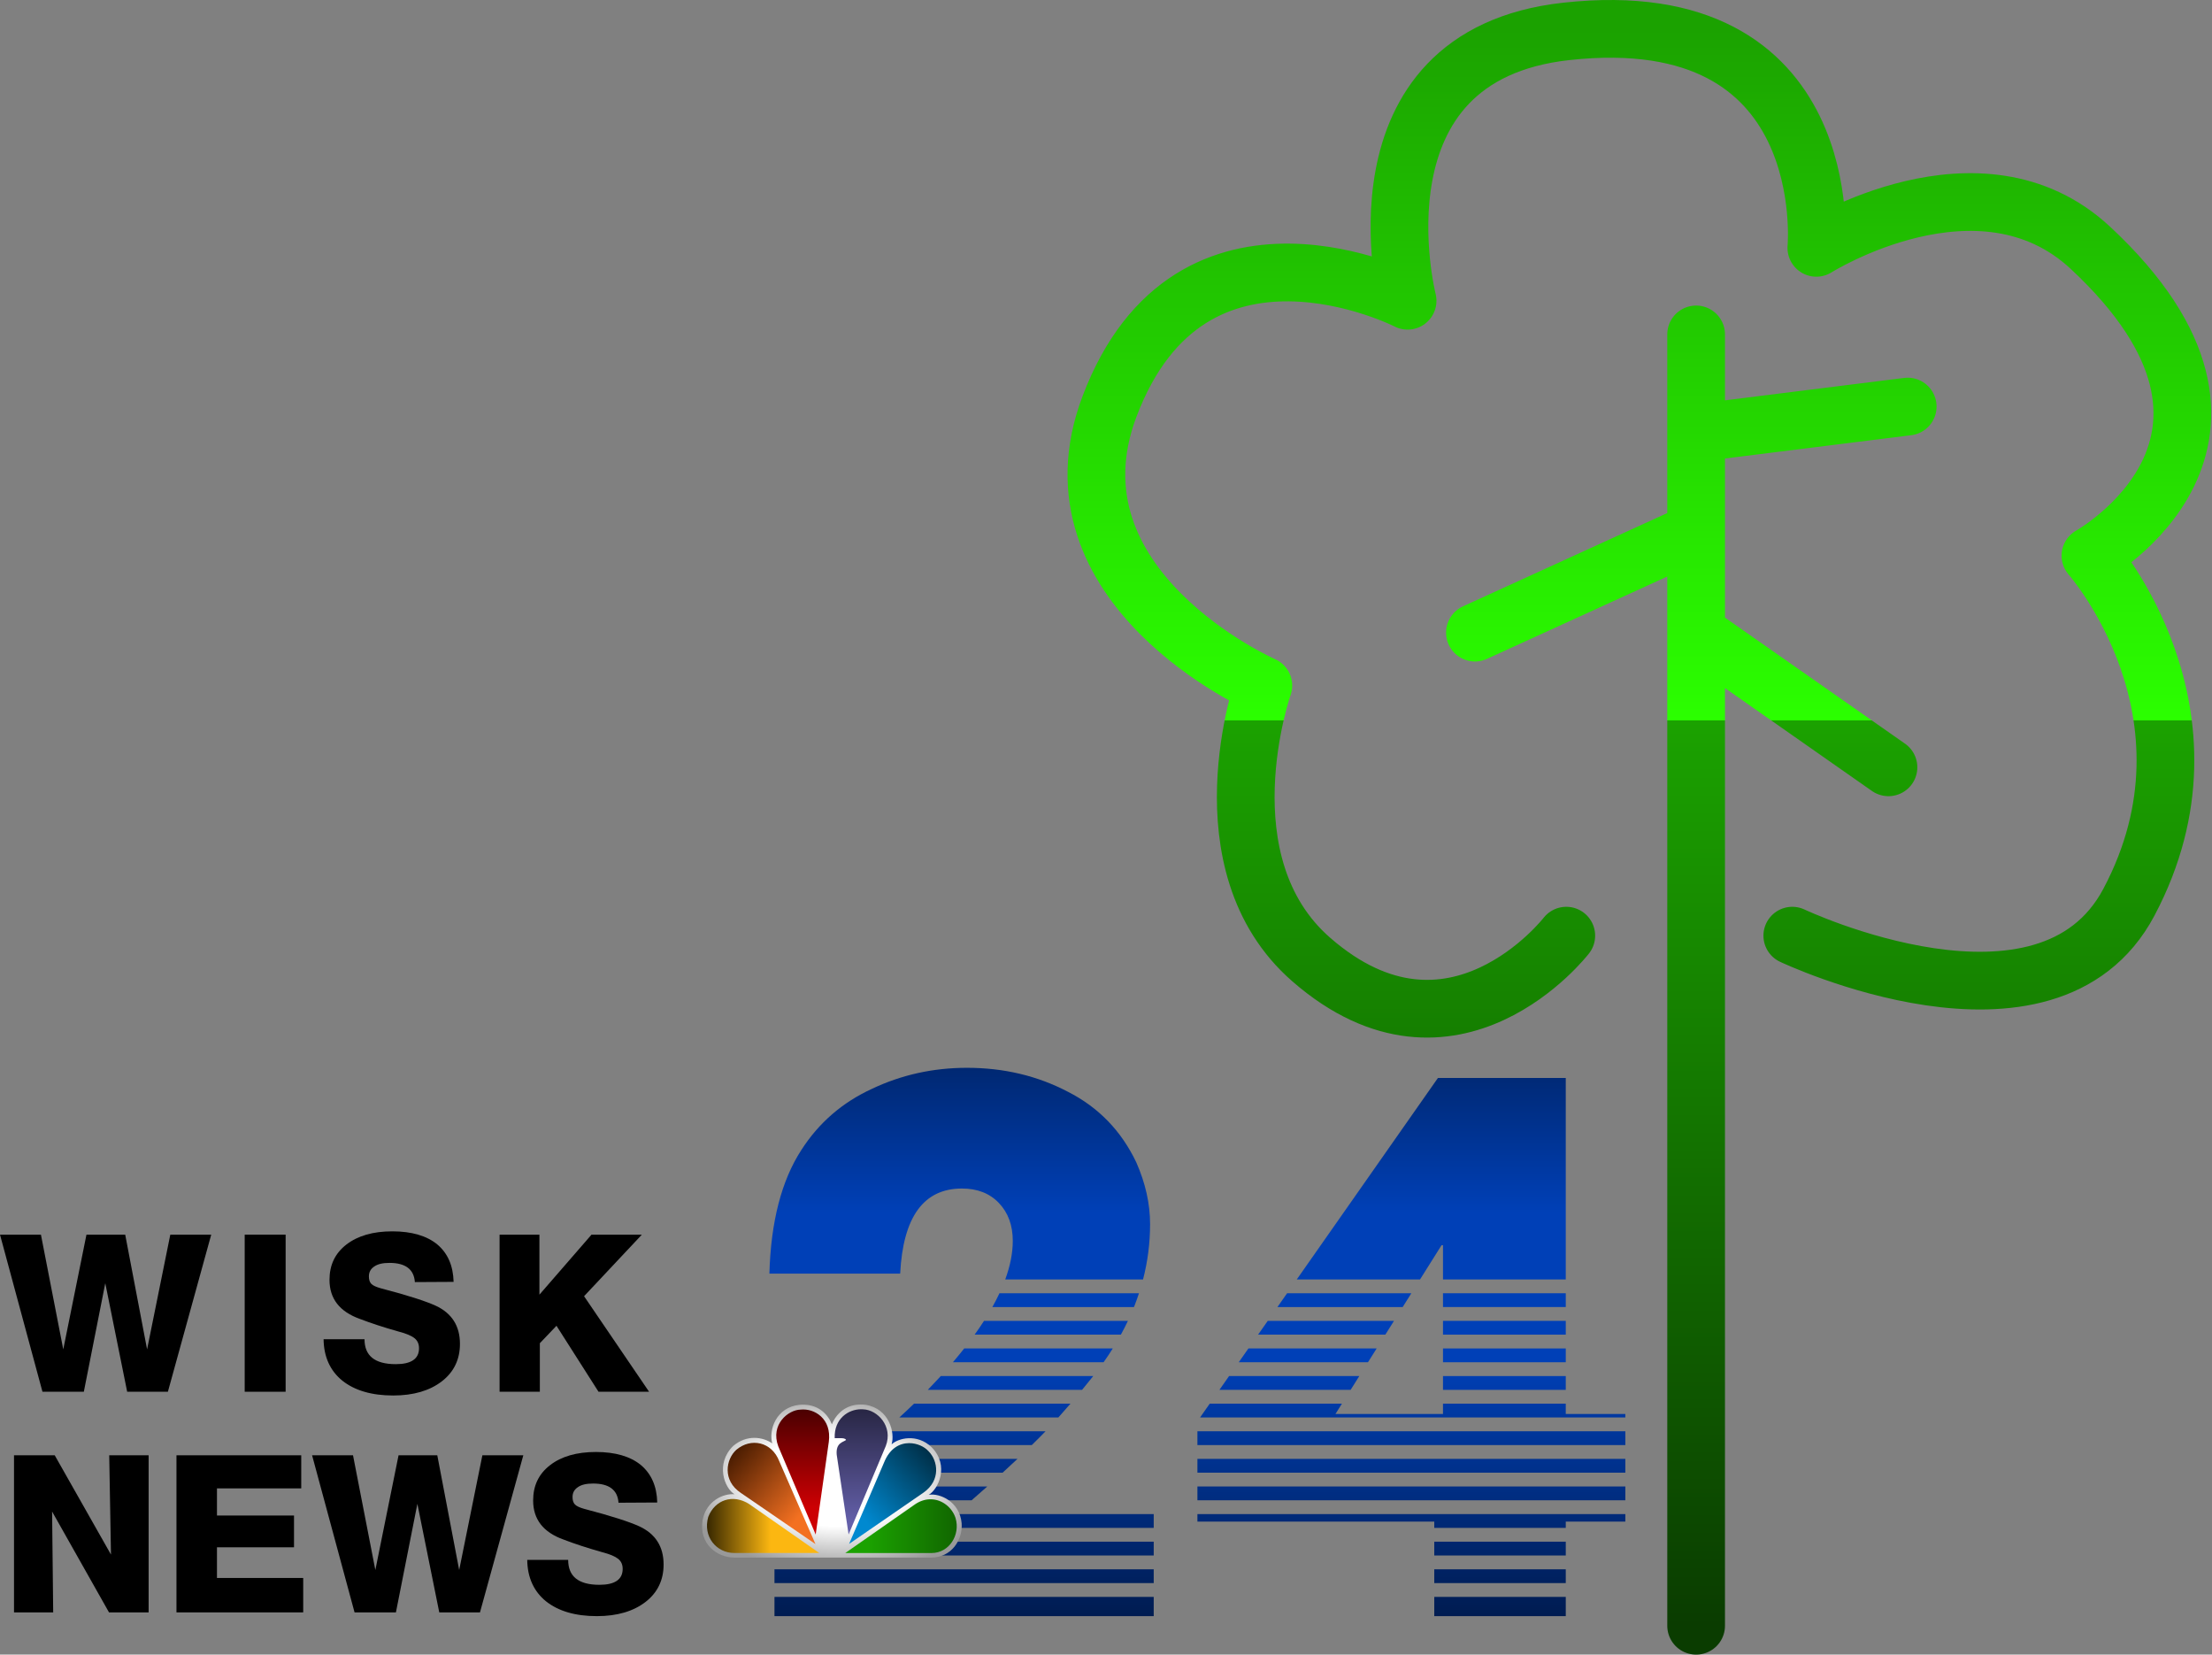 <svg width="230" height="172" viewBox="0 0 230 172" fill="none" xmlns="http://www.w3.org/2000/svg">
<rect x="0" y="0" width="230" height="172" fill="#808080" stroke="none"/>
<path d="M176.36 169V65.763M176.36 34.763V45.013M176.36 55.263L153.36 65.763M176.36 55.263V65.763M176.36 55.263V45.013M176.36 65.763L196.36 79.763M176.36 45.013L198.36 42.263M162.86 97.263C162.86 97.263 151.054 112.541 136.36 99.763C124.86 89.763 131.36 71.263 131.36 71.263C131.36 71.263 108.247 61.091 115.36 42.263C123.86 19.763 146.36 31.263 146.36 31.263C146.36 31.263 139.859 5.791 162.86 3.263C191.233 0.145 188.86 25.763 188.86 25.763C188.86 25.763 205.859 15.051 217.36 25.763C238.859 45.789 217.36 57.763 217.36 57.763C217.36 57.763 231.821 74.065 221.359 93.789C212.859 109.815 186.359 97.263 186.359 97.263" stroke="url(#paint0_linear_8772_90)" stroke-width="6" stroke-linecap="round" stroke-linejoin="round"/>
<path d="M119.961 168H80.528V166H119.961V168Z" fill="url(#paint1_linear_8772_90)"/>
<path d="M162.806 168H149.133V166H162.806V168Z" fill="url(#paint2_linear_8772_90)"/>
<path d="M119.961 164.565H80.528V163.131H119.961V164.565Z" fill="url(#paint3_linear_8772_90)"/>
<path d="M162.806 164.565H149.133V163.131H162.806V164.565Z" fill="url(#paint4_linear_8772_90)"/>
<path d="M119.961 161.695H80.528V160.261H119.961V161.695Z" fill="url(#paint5_linear_8772_90)"/>
<path d="M162.806 161.695H149.133V160.261H162.806V161.695Z" fill="url(#paint6_linear_8772_90)"/>
<path d="M119.961 158.826H80.528V157.392H119.961V158.826Z" fill="url(#paint7_linear_8772_90)"/>
<path d="M169 158.173H162.806V158.826H149.133V158.173H124.506V157.392H169V158.173Z" fill="url(#paint8_linear_8772_90)"/>
<path d="M102.657 154.521C102.137 154.984 101.594 155.463 101.028 155.956H81.959C82.701 155.469 83.418 154.99 84.111 154.521H102.657Z" fill="url(#paint9_linear_8772_90)"/>
<path d="M169 155.956H124.506V154.521H169V155.956Z" fill="url(#paint10_linear_8772_90)"/>
<path d="M105.797 151.652C105.312 152.11 104.797 152.588 104.25 153.087H86.195C86.894 152.597 87.564 152.12 88.204 151.652H105.797Z" fill="url(#paint11_linear_8772_90)"/>
<path d="M169 153.087H124.506V151.652H169V153.087Z" fill="url(#paint12_linear_8772_90)"/>
<path d="M108.713 148.782C108.324 149.187 107.944 149.571 107.572 149.933C107.478 150.027 107.381 150.121 107.283 150.218H90.121C90.147 150.198 90.173 150.179 90.198 150.159C90.766 149.712 91.324 149.251 91.877 148.782H108.713Z" fill="url(#paint13_linear_8772_90)"/>
<path d="M169 150.218H124.506V148.782H169V150.218Z" fill="url(#paint14_linear_8772_90)"/>
<path d="M111.305 145.913C110.877 146.413 110.458 146.891 110.047 147.348H93.51C94.025 146.879 94.535 146.401 95.038 145.913H111.305Z" fill="url(#paint15_linear_8772_90)"/>
<path d="M162.806 146.984H169V147.348H124.781L125.786 145.913H139.533L138.859 146.984H150.039V145.913H162.806V146.984Z" fill="url(#paint16_linear_8772_90)"/>
<path d="M113.672 143.044C113.53 143.224 113.385 143.403 113.238 143.582C112.993 143.887 112.749 144.186 112.509 144.479H96.468C96.849 144.084 97.228 143.686 97.602 143.28C97.674 143.202 97.744 143.122 97.815 143.044H113.672Z" fill="url(#paint17_linear_8772_90)"/>
<path d="M140.435 144.479H126.792L127.797 143.044H141.337L140.435 144.479Z" fill="url(#paint18_linear_8772_90)"/>
<path d="M162.806 144.479H150.039V143.044H162.806V144.479Z" fill="url(#paint19_linear_8772_90)"/>
<path d="M115.705 140.174C115.404 140.654 115.085 141.133 114.748 141.608H99.08C99.493 141.124 99.884 140.645 100.256 140.174H115.705Z" fill="url(#paint20_linear_8772_90)"/>
<path d="M142.239 141.608H128.803L129.809 140.174H143.142L142.239 141.608Z" fill="url(#paint21_linear_8772_90)"/>
<path d="M162.806 141.608H150.039V140.174H162.806V141.608Z" fill="url(#paint22_linear_8772_90)"/>
<path d="M117.28 137.305C117.053 137.785 116.809 138.264 116.548 138.739H101.339C101.688 138.254 102.014 137.775 102.317 137.305H117.28Z" fill="url(#paint23_linear_8772_90)"/>
<path d="M144.044 138.739H130.813L131.819 137.305H144.946L144.044 138.739Z" fill="url(#paint24_linear_8772_90)"/>
<path d="M162.806 138.739H150.039V137.305H162.806V138.739Z" fill="url(#paint25_linear_8772_90)"/>
<path d="M118.43 134.435C118.297 134.839 118.153 135.243 117.997 135.645C117.968 135.72 117.937 135.794 117.907 135.869H103.183C103.456 135.383 103.701 134.904 103.922 134.435H118.43Z" fill="url(#paint26_linear_8772_90)"/>
<path d="M145.849 135.869H132.825L133.83 134.435H146.751L145.849 135.869Z" fill="url(#paint27_linear_8772_90)"/>
<path d="M162.806 135.869H150.039V134.435H162.806V135.869Z" fill="url(#paint28_linear_8772_90)"/>
<path d="M100.547 111C104.374 111 107.875 111.832 111.048 113.495C114.22 115.108 116.587 117.552 118.148 120.827C119.105 122.994 119.584 125.136 119.584 127.253C119.584 129.203 119.339 131.119 118.852 133H104.523C105.044 131.58 105.307 130.244 105.307 128.992C105.307 127.379 104.828 126.069 103.871 125.061C102.914 124.053 101.63 123.549 100.019 123.549C96.04 123.549 93.9 126.497 93.598 132.394H80C80.151 127.001 81.26 122.717 83.324 119.542C85.137 116.72 87.579 114.603 90.651 113.192C93.723 111.731 97.022 111 100.547 111Z" fill="url(#paint29_linear_8772_90)"/>
<path d="M162.806 133H150.039V129.445H149.888L147.652 133H134.836L149.511 112.059H162.806V133Z" fill="url(#paint30_linear_8772_90)"/>
<path d="M86.499 148.058C86.078 147.008 85.053 145.874 83.132 146.03C80.686 146.295 79.924 148.638 80.293 150.036C79.319 149.376 77.662 149.086 76.216 150.324C74.349 152.194 75.347 154.724 76.374 155.33C75.243 155.225 73.455 155.989 73.059 157.987C72.638 160.468 74.531 161.914 76.374 161.914H96.809C98.94 161.914 100.123 160.072 99.99 158.335C99.781 156.068 97.704 155.198 96.572 155.384C97.518 154.856 98.782 152.378 96.86 150.43C95.335 148.98 93.39 149.508 92.706 150.14C93.075 148.929 92.471 146.425 89.996 146.029C89.825 146.01 89.66 146 89.504 146C87.615 146 86.766 147.38 86.499 148.058Z" fill="url(#paint31_radial_8772_90)"/>
<path d="M76.558 150.711C75.479 151.687 75.086 153.898 77.031 155.191L84.79 160.51L81.028 151.898C80.24 149.866 78.083 149.422 76.558 150.711Z" fill="url(#paint32_linear_8772_90)"/>
<path d="M83.234 146.531C81.973 146.556 80.079 148.057 80.922 150.349L84.813 159.518L86.18 149.874C86.497 147.477 84.682 146.371 83.234 146.531Z" fill="url(#paint33_linear_8772_90)"/>
<path d="M86.79 149.503H87.525C87.525 149.503 87.918 149.503 87.972 149.688C87.682 149.925 86.894 149.954 86.999 151.216L88.236 159.514L92.1 150.321C92.891 148.268 91.231 146.554 89.76 146.501C89.691 146.496 89.622 146.492 89.55 146.492C88.23 146.492 86.716 147.451 86.79 149.503Z" fill="url(#paint34_linear_8772_90)"/>
<path d="M91.942 151.984L88.287 160.493L96.044 155.146C97.832 153.879 97.543 151.852 96.543 150.851C96.123 150.38 95.353 150.016 94.537 150.016C93.572 150.015 92.54 150.526 91.942 151.984Z" fill="url(#paint35_linear_8772_90)"/>
<path d="M95.175 156.356L87.891 161.441H96.86C98.7 161.441 99.883 159.544 99.357 157.805C99.005 156.711 97.963 155.853 96.754 155.852C96.245 155.852 95.706 156.005 95.175 156.356Z" fill="url(#paint36_linear_8772_90)"/>
<path d="M76.348 161.435H85.185L77.899 156.35C76.215 155.27 74.323 155.902 73.639 157.695C73.06 159.748 74.506 161.435 76.348 161.435Z" fill="url(#paint37_linear_8772_90)"/>
<path d="M8.717 144.674H4.415L0 128.344H4.256L6.578 140.271L8.99 128.344H13.019L15.294 140.271L17.707 128.344H21.963L17.457 144.674H13.223L10.947 133.39L8.717 144.674Z" fill="black"/>
<path d="M29.699 128.344V144.674H25.443V128.344H29.699Z" fill="black"/>
<path d="M47.165 133.252L43.137 133.275C43.046 131.945 42.158 131.28 40.497 131.28C39.814 131.28 39.291 131.394 38.926 131.647C38.539 131.899 38.357 132.243 38.357 132.679C38.357 133 38.426 133.275 38.608 133.459C38.79 133.642 39.108 133.78 39.586 133.917C42.409 134.651 44.298 135.271 45.299 135.729C46.983 136.509 47.825 137.839 47.825 139.697C47.825 141.326 47.188 142.633 45.936 143.596C44.685 144.56 43 145.064 40.884 145.064C38.63 145.064 36.878 144.537 35.603 143.528C34.329 142.495 33.669 141.05 33.646 139.216H37.902C37.902 140.936 38.972 141.807 41.157 141.807C42.75 141.807 43.569 141.257 43.569 140.156C43.569 139.697 43.41 139.353 43.091 139.101C42.773 138.849 42.227 138.619 41.43 138.413C39.882 137.977 38.562 137.541 37.424 137.106C35.308 136.349 34.261 134.995 34.261 133.046C34.261 131.509 34.83 130.294 36.013 129.376C37.197 128.459 38.79 128 40.793 128C42.796 128 44.366 128.459 45.459 129.353C46.551 130.271 47.12 131.555 47.165 133.252Z" fill="black"/>
<path d="M66.739 128.344L60.73 134.743L67.49 144.674H62.232L57.862 137.817L56.133 139.628V144.674H51.945V128.344H56.087V134.583L61.504 128.344H66.739Z" fill="black"/>
<path d="M1.457 167.61V151.28H5.69L11.539 161.601L11.357 151.28H15.454V167.61H11.334L5.417 157.128L5.531 167.61H1.457Z" fill="black"/>
<path d="M31.322 151.28V154.72H22.56V157.541H30.571V160.844H22.56V164.032H31.527V167.61H18.349V151.28H31.322Z" fill="black"/>
<path d="M41.167 167.61H36.866L32.45 151.28H36.706L39.028 163.206L41.441 151.28H45.469L47.745 163.206L50.157 151.28H54.413L49.907 167.61H45.674L43.398 156.326L41.167 167.61Z" fill="black"/>
<path d="M68.34 156.188L64.311 156.211C64.221 154.881 63.333 154.216 61.671 154.216C60.989 154.216 60.465 154.33 60.101 154.583C59.714 154.835 59.532 155.179 59.532 155.615C59.532 155.936 59.6 156.211 59.782 156.394C59.964 156.578 60.283 156.716 60.761 156.853C63.583 157.587 65.472 158.206 66.474 158.665C68.158 159.445 69 160.775 69 162.633C69 164.261 68.363 165.569 67.111 166.532C65.859 167.495 64.175 168 62.058 168C59.805 168 58.053 167.472 56.778 166.463C55.504 165.431 54.843 163.986 54.821 162.151H59.077C59.077 163.872 60.147 164.743 62.331 164.743C63.925 164.743 64.744 164.193 64.744 163.092C64.744 162.633 64.585 162.289 64.266 162.037C63.947 161.784 63.401 161.555 62.605 161.349C61.057 160.913 59.737 160.477 58.599 160.041C56.482 159.284 55.435 157.931 55.435 155.982C55.435 154.445 56.004 153.229 57.188 152.312C58.371 151.394 59.964 150.936 61.967 150.936C63.97 150.936 65.54 151.394 66.633 152.289C67.725 153.206 68.294 154.491 68.34 156.188Z" fill="black"/>
<defs>
<linearGradient id="paint0_linear_8772_90" x1="170.458" y1="3" x2="170.458" y2="169" gradientUnits="userSpaceOnUse">
<stop stop-color="#1BA200"/>
<stop offset="0.433" stop-color="#2BFF00"/>
<stop offset="0.433" stop-color="#1BA200"/>
<stop offset="1" stop-color="#0A3C00"/>
</linearGradient>
<linearGradient id="paint1_linear_8772_90" x1="124.5" y1="111" x2="124.5" y2="168" gradientUnits="userSpaceOnUse">
<stop stop-color="#002872"/>
<stop offset="0.264" stop-color="#0040B7"/>
<stop offset="0.534" stop-color="#0040B7"/>
<stop offset="1" stop-color="#001C51"/>
</linearGradient>
<linearGradient id="paint2_linear_8772_90" x1="124.5" y1="111" x2="124.5" y2="168" gradientUnits="userSpaceOnUse">
<stop stop-color="#002872"/>
<stop offset="0.264" stop-color="#0040B7"/>
<stop offset="0.534" stop-color="#0040B7"/>
<stop offset="1" stop-color="#001C51"/>
</linearGradient>
<linearGradient id="paint3_linear_8772_90" x1="124.5" y1="111" x2="124.5" y2="168" gradientUnits="userSpaceOnUse">
<stop stop-color="#002872"/>
<stop offset="0.264" stop-color="#0040B7"/>
<stop offset="0.534" stop-color="#0040B7"/>
<stop offset="1" stop-color="#001C51"/>
</linearGradient>
<linearGradient id="paint4_linear_8772_90" x1="124.5" y1="111" x2="124.5" y2="168" gradientUnits="userSpaceOnUse">
<stop stop-color="#002872"/>
<stop offset="0.264" stop-color="#0040B7"/>
<stop offset="0.534" stop-color="#0040B7"/>
<stop offset="1" stop-color="#001C51"/>
</linearGradient>
<linearGradient id="paint5_linear_8772_90" x1="124.5" y1="111" x2="124.5" y2="168" gradientUnits="userSpaceOnUse">
<stop stop-color="#002872"/>
<stop offset="0.264" stop-color="#0040B7"/>
<stop offset="0.534" stop-color="#0040B7"/>
<stop offset="1" stop-color="#001C51"/>
</linearGradient>
<linearGradient id="paint6_linear_8772_90" x1="124.5" y1="111" x2="124.5" y2="168" gradientUnits="userSpaceOnUse">
<stop stop-color="#002872"/>
<stop offset="0.264" stop-color="#0040B7"/>
<stop offset="0.534" stop-color="#0040B7"/>
<stop offset="1" stop-color="#001C51"/>
</linearGradient>
<linearGradient id="paint7_linear_8772_90" x1="124.5" y1="111" x2="124.5" y2="168" gradientUnits="userSpaceOnUse">
<stop stop-color="#002872"/>
<stop offset="0.264" stop-color="#0040B7"/>
<stop offset="0.534" stop-color="#0040B7"/>
<stop offset="1" stop-color="#001C51"/>
</linearGradient>
<linearGradient id="paint8_linear_8772_90" x1="124.5" y1="111" x2="124.5" y2="168" gradientUnits="userSpaceOnUse">
<stop stop-color="#002872"/>
<stop offset="0.264" stop-color="#0040B7"/>
<stop offset="0.534" stop-color="#0040B7"/>
<stop offset="1" stop-color="#001C51"/>
</linearGradient>
<linearGradient id="paint9_linear_8772_90" x1="124.5" y1="111" x2="124.5" y2="168" gradientUnits="userSpaceOnUse">
<stop stop-color="#002872"/>
<stop offset="0.264" stop-color="#0040B7"/>
<stop offset="0.534" stop-color="#0040B7"/>
<stop offset="1" stop-color="#001C51"/>
</linearGradient>
<linearGradient id="paint10_linear_8772_90" x1="124.5" y1="111" x2="124.5" y2="168" gradientUnits="userSpaceOnUse">
<stop stop-color="#002872"/>
<stop offset="0.264" stop-color="#0040B7"/>
<stop offset="0.534" stop-color="#0040B7"/>
<stop offset="1" stop-color="#001C51"/>
</linearGradient>
<linearGradient id="paint11_linear_8772_90" x1="124.5" y1="111" x2="124.5" y2="168" gradientUnits="userSpaceOnUse">
<stop stop-color="#002872"/>
<stop offset="0.264" stop-color="#0040B7"/>
<stop offset="0.534" stop-color="#0040B7"/>
<stop offset="1" stop-color="#001C51"/>
</linearGradient>
<linearGradient id="paint12_linear_8772_90" x1="124.5" y1="111" x2="124.5" y2="168" gradientUnits="userSpaceOnUse">
<stop stop-color="#002872"/>
<stop offset="0.264" stop-color="#0040B7"/>
<stop offset="0.534" stop-color="#0040B7"/>
<stop offset="1" stop-color="#001C51"/>
</linearGradient>
<linearGradient id="paint13_linear_8772_90" x1="124.5" y1="111" x2="124.5" y2="168" gradientUnits="userSpaceOnUse">
<stop stop-color="#002872"/>
<stop offset="0.264" stop-color="#0040B7"/>
<stop offset="0.534" stop-color="#0040B7"/>
<stop offset="1" stop-color="#001C51"/>
</linearGradient>
<linearGradient id="paint14_linear_8772_90" x1="124.5" y1="111" x2="124.5" y2="168" gradientUnits="userSpaceOnUse">
<stop stop-color="#002872"/>
<stop offset="0.264" stop-color="#0040B7"/>
<stop offset="0.534" stop-color="#0040B7"/>
<stop offset="1" stop-color="#001C51"/>
</linearGradient>
<linearGradient id="paint15_linear_8772_90" x1="124.5" y1="111" x2="124.5" y2="168" gradientUnits="userSpaceOnUse">
<stop stop-color="#002872"/>
<stop offset="0.264" stop-color="#0040B7"/>
<stop offset="0.534" stop-color="#0040B7"/>
<stop offset="1" stop-color="#001C51"/>
</linearGradient>
<linearGradient id="paint16_linear_8772_90" x1="124.5" y1="111" x2="124.5" y2="168" gradientUnits="userSpaceOnUse">
<stop stop-color="#002872"/>
<stop offset="0.264" stop-color="#0040B7"/>
<stop offset="0.534" stop-color="#0040B7"/>
<stop offset="1" stop-color="#001C51"/>
</linearGradient>
<linearGradient id="paint17_linear_8772_90" x1="124.5" y1="111" x2="124.5" y2="168" gradientUnits="userSpaceOnUse">
<stop stop-color="#002872"/>
<stop offset="0.264" stop-color="#0040B7"/>
<stop offset="0.534" stop-color="#0040B7"/>
<stop offset="1" stop-color="#001C51"/>
</linearGradient>
<linearGradient id="paint18_linear_8772_90" x1="124.5" y1="111" x2="124.5" y2="168" gradientUnits="userSpaceOnUse">
<stop stop-color="#002872"/>
<stop offset="0.264" stop-color="#0040B7"/>
<stop offset="0.534" stop-color="#0040B7"/>
<stop offset="1" stop-color="#001C51"/>
</linearGradient>
<linearGradient id="paint19_linear_8772_90" x1="124.5" y1="111" x2="124.5" y2="168" gradientUnits="userSpaceOnUse">
<stop stop-color="#002872"/>
<stop offset="0.264" stop-color="#0040B7"/>
<stop offset="0.534" stop-color="#0040B7"/>
<stop offset="1" stop-color="#001C51"/>
</linearGradient>
<linearGradient id="paint20_linear_8772_90" x1="124.5" y1="111" x2="124.5" y2="168" gradientUnits="userSpaceOnUse">
<stop stop-color="#002872"/>
<stop offset="0.264" stop-color="#0040B7"/>
<stop offset="0.534" stop-color="#0040B7"/>
<stop offset="1" stop-color="#001C51"/>
</linearGradient>
<linearGradient id="paint21_linear_8772_90" x1="124.5" y1="111" x2="124.5" y2="168" gradientUnits="userSpaceOnUse">
<stop stop-color="#002872"/>
<stop offset="0.264" stop-color="#0040B7"/>
<stop offset="0.534" stop-color="#0040B7"/>
<stop offset="1" stop-color="#001C51"/>
</linearGradient>
<linearGradient id="paint22_linear_8772_90" x1="124.5" y1="111" x2="124.5" y2="168" gradientUnits="userSpaceOnUse">
<stop stop-color="#002872"/>
<stop offset="0.264" stop-color="#0040B7"/>
<stop offset="0.534" stop-color="#0040B7"/>
<stop offset="1" stop-color="#001C51"/>
</linearGradient>
<linearGradient id="paint23_linear_8772_90" x1="124.5" y1="111" x2="124.5" y2="168" gradientUnits="userSpaceOnUse">
<stop stop-color="#002872"/>
<stop offset="0.264" stop-color="#0040B7"/>
<stop offset="0.534" stop-color="#0040B7"/>
<stop offset="1" stop-color="#001C51"/>
</linearGradient>
<linearGradient id="paint24_linear_8772_90" x1="124.5" y1="111" x2="124.5" y2="168" gradientUnits="userSpaceOnUse">
<stop stop-color="#002872"/>
<stop offset="0.264" stop-color="#0040B7"/>
<stop offset="0.534" stop-color="#0040B7"/>
<stop offset="1" stop-color="#001C51"/>
</linearGradient>
<linearGradient id="paint25_linear_8772_90" x1="124.5" y1="111" x2="124.5" y2="168" gradientUnits="userSpaceOnUse">
<stop stop-color="#002872"/>
<stop offset="0.264" stop-color="#0040B7"/>
<stop offset="0.534" stop-color="#0040B7"/>
<stop offset="1" stop-color="#001C51"/>
</linearGradient>
<linearGradient id="paint26_linear_8772_90" x1="124.5" y1="111" x2="124.5" y2="168" gradientUnits="userSpaceOnUse">
<stop stop-color="#002872"/>
<stop offset="0.264" stop-color="#0040B7"/>
<stop offset="0.534" stop-color="#0040B7"/>
<stop offset="1" stop-color="#001C51"/>
</linearGradient>
<linearGradient id="paint27_linear_8772_90" x1="124.5" y1="111" x2="124.5" y2="168" gradientUnits="userSpaceOnUse">
<stop stop-color="#002872"/>
<stop offset="0.264" stop-color="#0040B7"/>
<stop offset="0.534" stop-color="#0040B7"/>
<stop offset="1" stop-color="#001C51"/>
</linearGradient>
<linearGradient id="paint28_linear_8772_90" x1="124.5" y1="111" x2="124.5" y2="168" gradientUnits="userSpaceOnUse">
<stop stop-color="#002872"/>
<stop offset="0.264" stop-color="#0040B7"/>
<stop offset="0.534" stop-color="#0040B7"/>
<stop offset="1" stop-color="#001C51"/>
</linearGradient>
<linearGradient id="paint29_linear_8772_90" x1="124.5" y1="111" x2="124.5" y2="168" gradientUnits="userSpaceOnUse">
<stop stop-color="#002872"/>
<stop offset="0.264" stop-color="#0040B7"/>
<stop offset="0.534" stop-color="#0040B7"/>
<stop offset="1" stop-color="#001C51"/>
</linearGradient>
<linearGradient id="paint30_linear_8772_90" x1="124.5" y1="111" x2="124.5" y2="168" gradientUnits="userSpaceOnUse">
<stop stop-color="#002872"/>
<stop offset="0.264" stop-color="#0040B7"/>
<stop offset="0.534" stop-color="#0040B7"/>
<stop offset="1" stop-color="#001C51"/>
</linearGradient>
<radialGradient id="paint31_radial_8772_90" cx="0" cy="0" r="1" gradientUnits="userSpaceOnUse" gradientTransform="translate(86.5 153.957) rotate(92.999) scale(9.556 16.212)">
<stop offset="0.49" stop-color="white"/>
<stop offset="1" stop-color="#999999"/>
</radialGradient>
<linearGradient id="paint32_linear_8772_90" x1="84.79" y1="159.219" x2="75.66" y2="151.275" gradientUnits="userSpaceOnUse">
<stop offset="0.192" stop-color="#F37021"/>
<stop offset="1" stop-color="#451A00"/>
</linearGradient>
<linearGradient id="paint33_linear_8772_90" x1="83.465" y1="146.516" x2="83.465" y2="159.518" gradientUnits="userSpaceOnUse">
<stop stop-color="#4A0001"/>
<stop offset="0.779" stop-color="#CC0003"/>
</linearGradient>
<linearGradient id="paint34_linear_8772_90" x1="89.546" y1="146.492" x2="89.546" y2="159.514" gradientUnits="userSpaceOnUse">
<stop stop-color="#282644"/>
<stop offset="0.913" stop-color="#6460AA"/>
</linearGradient>
<linearGradient id="paint35_linear_8772_90" x1="88.287" y1="159.382" x2="97.341" y2="151.126" gradientUnits="userSpaceOnUse">
<stop offset="0.173" stop-color="#0089D0"/>
<stop offset="1" stop-color="#002C43"/>
</linearGradient>
<linearGradient id="paint36_linear_8772_90" x1="87.891" y1="158.646" x2="99.482" y2="158.646" gradientUnits="userSpaceOnUse">
<stop offset="0.202" stop-color="#1BA200"/>
<stop offset="1" stop-color="#116600"/>
</linearGradient>
<linearGradient id="paint37_linear_8772_90" x1="85.185" y1="158.628" x2="73.51" y2="158.628" gradientUnits="userSpaceOnUse">
<stop offset="0.433" stop-color="#FCB711"/>
<stop offset="1" stop-color="#372700"/>
</linearGradient>
</defs>
</svg>

